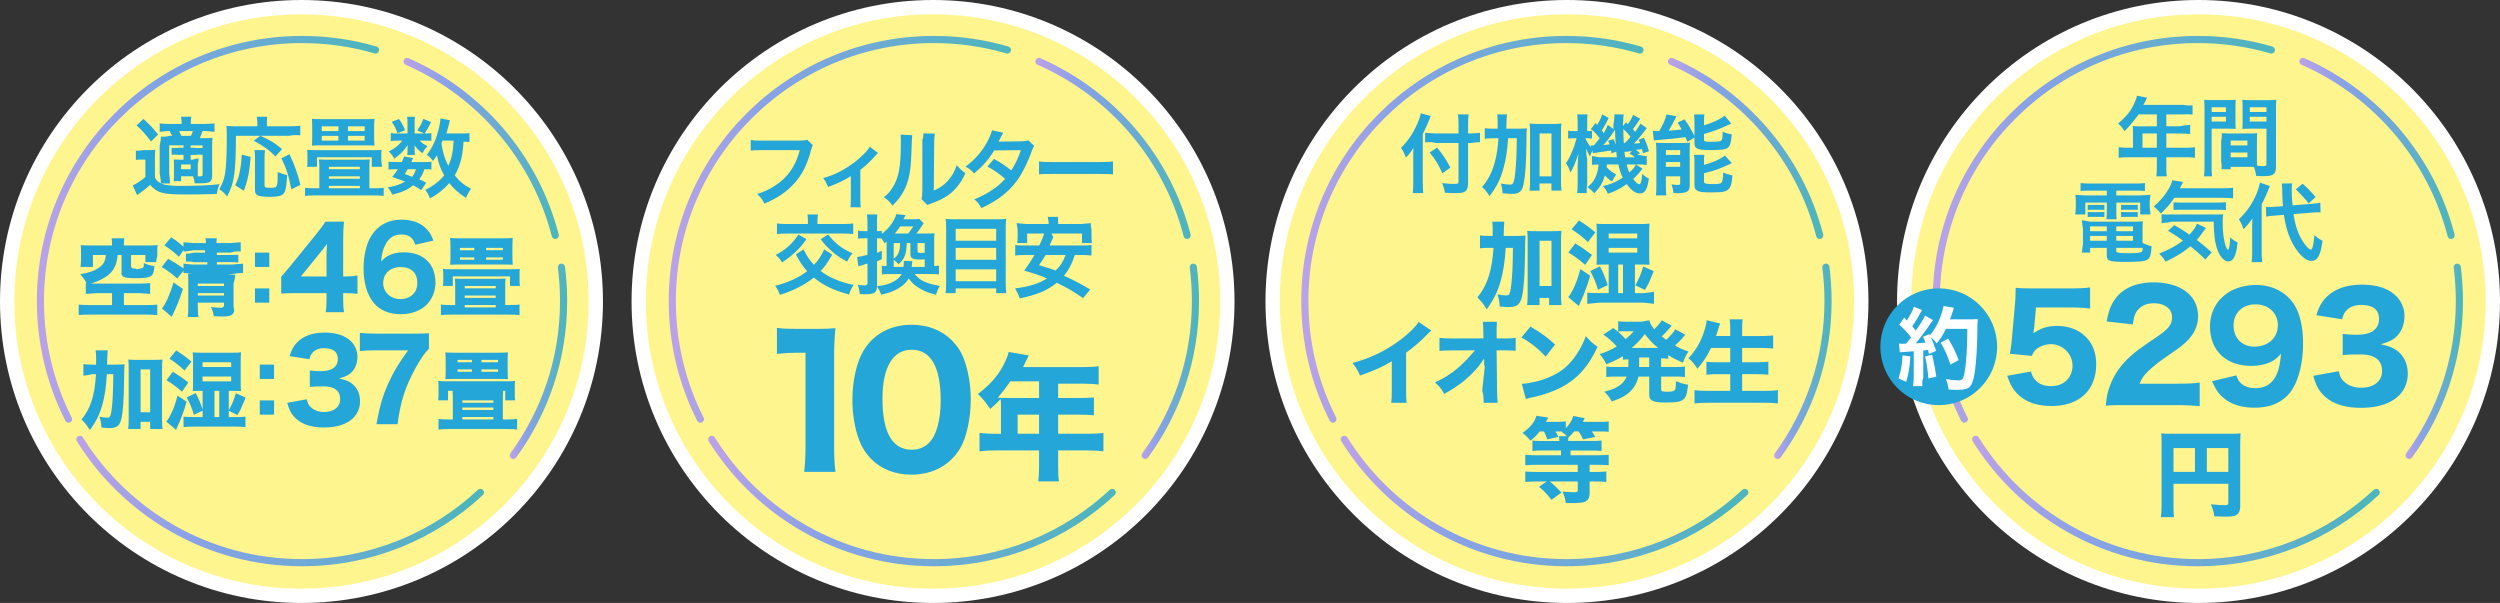 <svg xmlns="http://www.w3.org/2000/svg" xmlns:xlink="http://www.w3.org/1999/xlink" viewBox="0 0 1049 253"><rect x="0" y="0" width="1049" height="253" fill="#333333" stroke="none"/><defs><linearGradient id="a" x1="169.32" x2="234.49" y1="62.28" y2="62.28" gradientUnits="userSpaceOnUse"><stop offset="0" stop-color="#bca2e8"/><stop offset=".28" stop-color="#89a2e8"/><stop offset=".97" stop-color="#4cb5bd"/></linearGradient><linearGradient xlink:href="#a" id="b" x1="213.87" x2="237.98" y1="151.59" y2="151.59"/><linearGradient xlink:href="#a" id="c" x1="32.02" x2="203.06" y1="210.22" y2="210.22"/><linearGradient xlink:href="#a" id="d" x1="15.46" x2="159.07" y1="96.22" y2="96.22"/><linearGradient xlink:href="#a" id="e" x1="434.45" x2="499.62"/><linearGradient xlink:href="#a" id="f" x1="479" x2="503.11" y1="151.59" y2="151.59"/><linearGradient xlink:href="#a" id="g" x1="297.15" x2="468.19" y1="210.22" y2="210.22"/><linearGradient xlink:href="#a" id="h" x1="280.59" x2="424.2" y1="96.22" y2="96.22"/><linearGradient xlink:href="#a" id="i" x1="699.88" x2="765.05"/><linearGradient xlink:href="#a" id="m" x1="744.43" x2="768.54" y1="151.59" y2="151.59"/><linearGradient xlink:href="#a" id="n" x1="562.58" x2="733.61" y1="210.22" y2="210.22"/><linearGradient xlink:href="#a" id="o" x1="546.01" x2="689.63" y1="96.22" y2="96.22"/><linearGradient xlink:href="#a" id="p" x1="964.81" x2="1029.98"/><linearGradient xlink:href="#a" id="q" x1="1009.35" x2="1033.47" y1="151.59" y2="151.59"/><linearGradient xlink:href="#a" id="r" x1="827.51" x2="998.54" y1="210.22" y2="210.22"/><linearGradient xlink:href="#a" id="s" x1="810.94" x2="954.56" y1="96.22" y2="96.22"/></defs><circle cx="126.5" cy="126.5" r="126.5" fill="#fff"/><circle cx="126.5" cy="126.5" r="120.5" fill="#fff58e"/><path fill="none" stroke="url(#a)" stroke-linecap="round" stroke-linejoin="round" stroke-width="3" d="M170.82 25.79c30.47 13.38 53.7 40.21 62.17 72.98"/><path fill="none" stroke="url(#b)" stroke-linecap="round" stroke-linejoin="round" stroke-width="3" d="M235.57 112.11c.6 4.66.91 9.41.91 14.23 0 24.21-7.84 46.59-21.11 64.74"/><path fill="none" stroke="url(#c)" stroke-linecap="round" stroke-linejoin="round" stroke-width="3" d="M201.56 206.63c-19.61 18.28-45.91 29.47-74.84 29.47-39.32 0-73.81-20.68-93.2-51.75"/><path fill="none" stroke="url(#d)" stroke-linecap="round" stroke-linejoin="round" stroke-width="3" d="M28.75 175.88c-7.54-14.88-11.79-31.72-11.79-49.54 0-60.62 49.14-109.76 109.76-109.76 10.71 0 21.06 1.53 30.85 4.39"/><circle cx="391.5" cy="126.5" r="126.5" fill="#fff"/><circle cx="391.5" cy="126.5" r="120.5" fill="#fff58e"/><path fill="none" stroke="url(#e)" stroke-linecap="round" stroke-linejoin="round" stroke-width="3" d="M435.95 25.79c30.47 13.38 53.7 40.21 62.17 72.98"/><path fill="none" stroke="url(#f)" stroke-linecap="round" stroke-linejoin="round" stroke-width="3" d="M500.7 112.11c.6 4.66.91 9.41.91 14.23 0 24.21-7.84 46.59-21.11 64.74"/><path fill="none" stroke="url(#g)" stroke-linecap="round" stroke-linejoin="round" stroke-width="3" d="M466.69 206.63c-19.61 18.28-45.91 29.47-74.84 29.47-39.32 0-73.81-20.68-93.2-51.75"/><path fill="none" stroke="url(#h)" stroke-linecap="round" stroke-linejoin="round" stroke-width="3" d="M293.88 175.88c-7.54-14.88-11.79-31.72-11.79-49.54 0-60.62 49.14-109.76 109.76-109.76 10.71 0 21.06 1.53 30.85 4.39"/><circle cx="657.5" cy="126.5" r="126.5" fill="#fff"/><circle cx="657.5" cy="126.5" r="120.5" fill="#fff58e"/><path fill="none" stroke="url(#i)" stroke-linecap="round" stroke-linejoin="round" stroke-width="3" d="M701.38 25.79c30.47 13.38 53.7 40.21 62.17 72.98"/><path fill="none" stroke="url(#m)" stroke-linecap="round" stroke-linejoin="round" stroke-width="3" d="M766.13 112.11c.6 4.66.91 9.41.91 14.23 0 24.21-7.84 46.59-21.11 64.74"/><path fill="none" stroke="url(#n)" stroke-linecap="round" stroke-linejoin="round" stroke-width="3" d="M732.11 206.63c-19.61 18.28-45.91 29.47-74.84 29.47-39.32 0-73.81-20.68-93.2-51.75"/><path fill="none" stroke="url(#o)" stroke-linecap="round" stroke-linejoin="round" stroke-width="3" d="M559.3 175.88c-7.54-14.88-11.79-31.72-11.79-49.54 0-60.62 49.14-109.76 109.76-109.76 10.71 0 21.06 1.53 30.85 4.39"/><circle cx="922.5" cy="126.5" r="126.5" fill="#fff"/><circle cx="922.5" cy="126.5" r="120.5" fill="#fff58e"/><path fill="none" stroke="url(#p)" stroke-linecap="round" stroke-linejoin="round" stroke-width="3" d="M966.31 25.79c30.47 13.38 53.7 40.21 62.17 72.98"/><path fill="none" stroke="url(#q)" stroke-linecap="round" stroke-linejoin="round" stroke-width="3" d="M1031.05 112.11c.6 4.66.91 9.41.91 14.23 0 24.21-7.84 46.59-21.11 64.74"/><path fill="none" stroke="url(#r)" stroke-linecap="round" stroke-linejoin="round" stroke-width="3" d="M997.04 206.63c-19.61 18.28-45.91 29.47-74.84 29.47-39.32 0-73.81-20.68-93.2-51.75"/><path fill="none" stroke="url(#s)" stroke-linecap="round" stroke-linejoin="round" stroke-width="3" d="M824.23 175.88c-7.54-14.88-11.79-31.72-11.79-49.54 0-60.62 49.14-109.76 109.76-109.76 10.71 0 21.06 1.53 30.85 4.39"/><path fill="#24a6d9" d="M40.45 123c-1.98.11-4.45.32-4.45.32v-4.54c1.18.14 2.15.22 3.91.22h18.6c1.76 0 3.37-.07 4.49-.25v4.58s-2.39-.22-4.33-.32H52v5h9.28c2.14 0 3.71-.07 4.72-.2v4.4c-1.16-.13-2.73-.2-4.72-.2H37.77c-2.04 0-3.6.07-4.76.2v-4.4c.91.1 2.98.2 4.76.2h9.24v-5h-6.55ZM47 102.09c0-.88-.04-1.42-.18-2.09h5.36c-.11.61-.18 1.21-.18 2.06v.94h9.9c1.85 0 2.99-.03 4.25-.14-.11.74-.15 1.42-.15 2.56v2.02s-.56 1.87-.42 2.55H61v-3h-6v4.81c.14.65.36.83 1.29.86.4 0 .76 0 1.12.33h.11c.83-.29 2.05-.4 2.3-.51.43-.18.54-.54.54-2.12 1.37.68 2.48 1.01 4.43 1.26-.29 4.61-1.12 5.11-8.1 5.11-5.08 0-6.01-.5-5.69-3.17v-6.57h-1.65c-.2 3.19-1.18 5.65-2.95 7.54-1.22 1.27-3.07 2.42-5.32 3.39-1.18.5-2.21.85-4.45 1.46-.79-1.58-1.69-2.92-2.95-4.31 3.82-.69 5.79-1.35 7.68-2.65 2.05-1.38 2.76-2.65 3.07-5.42H39v5h-5.2c.12-1.04.2-1.96.2-3.12v-3.46c0-1.15-.04-1.75-.14-2.56 1.24.1 2.27.14 4.08.14H47zm28.09 5.68c-1.91-1.84-3.64-3.2-6.12-4.82l2.88-3.38c2.27 1.4 5.15 3.92 5.15 3.92v-1.84s2.74.22 4.28.34h5.11c0-1.14-.04-1.68-.18-2H91c-.14.36-.18 2-.18 2h5.83s2.88-.2 4.35-.34v3.89c-1.39-.11-2.4-.14-4.24.46H91v1h5.65c1.45 0 2.49-.04 3.35-.14v3.28c-1-.11-1.97-.14-3.31-.14H91v1h6.37c2.02-.2 3.02-.24 4.63-.38v3.92c-1.67-.14-4.55.46-4.55.46h-16.7s-3.02-.57-3.74-.46v-.97l-2.63 3.28c-2.66-2.3-3.89-3.2-6.52-4.82l2.7-3.46c2.45 1.4 3.82 2.3 6.44 4.07v-2.05c.61.14 1.69.22 3.78.42H87v-1h-5.64c-1.4-.35-2.48-.32-3.36-.21v-3.35c.98.11 3.32-.44 3.32-.44H86v-1h-4.82c-2.09.4-2.81.43-4.18.54v-.65l-1.91 2.88Zm1.66 13.47c-1.37 4.39-2.74 7.78-4.72 11.7l-4.1-3.53c1.51-1.66 3.38-5.83 4.9-10.91zm6.25 7.03c0 2.12.07 3.46.22 4.73h-4.44c.15-1.18.22-2.43.22-4.54v-10.03c0-1.99 0-2.32-.11-3.54 1.36.11 1.84.11 3.58.11h13.04s2.45.37 3.2.26c-.11 1.01-.14 2.02-.71 3.67v10.01c.56 1.51.13 2.59-.77 3.2-.68.47-1.73.65-3.82.65-.94 0-1.44 0-3.71-.11-.22-1.55-.5-2.52-1.19-3.85 1.4.18 3.1.29 4.14.29 1.22 0 1.34-.79 1.34-.79V127h-11v1.27ZM94 120v-1H83v1zm0 4v-1H83v1zm19-12h-6v-6h6zm-6 15v-6h6v6zm11-10.87c1.84-2.13 3.18-3.74 4.06-4.79l10.46-12.89c2.12-2.65 2.9-3.65 4.01-5.45h7.79c-.23 2.75-.32 4.5-.32 7.96V116h1.27c1.64 0 3.05-.1 4.73-.4v7.7c-1.5-.2-3-.3-4.73-.3H144v2.76c0 2.36.09 3.6.35 5.24h-7.71c.27-1.6.35-3.02.35-5.33V123h-13.15c-2.77 0-4.33.05-5.85.19v-7.06Zm19-8.74c0-1.4.05-2.53.23-5.1-.7 1.03-1.64 2.2-2.85 3.7L126.24 116H137zm37.26-4.69c-.98-3.04-2.71-4.31-5.9-4.31s-5.38 1.59-6.83 4.63c-.94 1.92-1.4 3.88-1.59 6.74 1.17-1.31 1.83-1.87 3.14-2.53 1.83-.94 3.84-1.36 6.36-1.36 8.24 0 13.29 4.87 13.29 12.82 0 3.37-1.4 6.83-3.65 9.13-2.57 2.57-6.5 4.02-10.95 4.02-4.82 0-8.7-1.64-11.28-4.73-2.81-3.37-4.31-8.42-4.31-14.55 0-5.1 1.22-10.3 3.14-13.43 2.76-4.54 7.21-6.97 12.68-6.97 3.7 0 6.83.89 9.08 2.57 2.06 1.54 3.32 3.23 4.45 6.22l-7.63 1.73Zm-6.18 9.36c-4.31 0-7.3 2.76-7.3 6.65s3.09 6.79 7.25 6.79c2.62 0 4.91-1.17 6.13-3.09.61-.94.94-2.25.94-3.74 0-4.21-2.53-6.6-7.02-6.6ZM213.93 128c1.78 0 2.82-.04 4.07-.23v4.47c-1.11-.15-2.57-.23-4.67-.23h-23.76c-2.03 0-3.42.08-4.57.23v-4.47c1.28.19 2.32.23 4.07.23H191v-7.91c0-1.41 0-1.72-.14-3.2.92.07 1.7.1 3.51.1h14.26c1.81 0 2.48-.03 3.51-.14-.14 1.34-.14 1.75-.14 3.23v7.91h1.93Zm-28.09-8c.13-.76.16-1.36.16-2.48v-2.33c0-.97-.04-1.4-.14-2.34 1.22.11 2.01.14 4.1.14h24.02c2.48 0 3.16-.04 4.13-.14-.11.83-.11 1.08-.11 2.41v2.36c0 1.07.03 1.72.16 2.37H214v-4h-24v4h-4.16Zm3.16-16.53c0-1.56-.04-2.51-.14-3.61 1.07.11 2.43.14 4.08.14h18.13c1.65 0 3-.04 4.08-.14-.11.99-.14 1.95-.14 3.61v4.1c0 1.56.04 2.37.14 3.54-.89-.07-1.82-.11-3.43-.11H192.3c-1.61 0-2.54.04-3.43.11.11-1.31.14-2.09.14-3.54v-4.1Zm4 1.53h6v-1h-6zm0 4h6v-1h-6zm15 11h-13v1h13zm-13 5h13v-1h-13zm0 4h13v-1h-13zm9-25v1h7v-1zm0 4v1h7v-1zM48.12 153c1.87-.01 2.99-.05 4.14-.16q-.14 1.3-.18 6.44c-.11 8.17-.43 13.25-1.12 16.31-.68 3.02-1.91 4.03-4.9 4.03-.86 0-2.05-.07-3.49-.22-.11-1.94-.25-2.7-.83-4.54 1.37.25 2.48.4 3.28.4.86 0 1.15-.25 1.44-1.3.36-1.26.68-4.25.86-7.92.14-3.17.14-3.31.22-9.05h-2.7c-.36 5.78-.9 9.38-1.98 13.12-1.08 3.82-2.56 6.8-5.15 10.37-1.15-1.91-2.09-3.13-3.49-4.46 2.05-2.56 3.35-4.97 4.32-8.13.94-3.1 1.44-6.19 1.73-10.89h-1.55c-1.55.45-3.73.63-3.73.63v-4.85c.98.15 2.11.22 4 .22h1.31q.04-.98.04-2.69c0-1.45-.07-2.36-.22-3.31h5.09q-.15.87-.29 6zM59 180h-5.21c.14-1.07.21-2.47.21-4.15v-21.24c0-1.64-.04-2.61-.18-3.75 1.07.11 1.86.14 3.29.14h7.45c1.68 0 2.58-.04 3.63-.14-.16 1.19-.2 2.12-.2 3.77v21.17c0 1.9.04 3.02.23 4.2h-5.23v-3h-4v3Zm0-7h4v-18h-4zm19.3-4.43c-.86 3.02-1.04 3.6-2.66 7.78-.43 1.01-1.01 2.34-1.76 4.03l-4.1-3.49c.5-.5 1.04-1.33 1.73-2.7 1.22-2.41 2.02-4.54 2.99-8.21l3.82 2.59Zm-5.8-12.56c2.52 1.48 4.28 2.74 6.52 4.46l-2.63 3.89c-2.59-2.23-3.89-3.2-6.55-4.82zm1.44-8.96c2.2 1.33 4.18 2.81 6.41 4.68l-2.92 3.74c-2.23-2.12-3.89-3.38-6.34-4.97l2.84-3.46ZM85 164h-.98c-1.19 0-1.9.04-3.13.07.11-1.44.11-1.89.11-3v-10.26c0-1.07-.03-1.74-.14-2.96.98.11 1.76.15 3.34.15h13.6c1.44 0 2.32-.04 3.34-.18-.11 1.15-.14 1.89-.14 3.11v10.25c0 1.26.03 1.99.14 2.9-1.08-.04-1.91-.07-3.02-.07H96v11h2.67c2.29 0 3.37-.03 4.33-.2v4.4c-1.22-.13-2.47-.2-4.33-.2H81.41c-1.97 0-3.29.07-4.4.2v-4.38c1.16.1 2.51.17 4.47.17h3.53v-11Zm-2.88.94c1.33 2.48 1.91 3.92 3.02 7.31l-3.78 1.8c-.9-2.99-1.69-4.9-3.02-7.27zM85 154h12v-2H85zm0 6h12v-2H85zm7 15v-11h-2v11zm3.9-2.68c1.51-2.66 2.27-4.5 3.06-7.34l4.1 1.84c-.29.72-.54 1.3-.68 1.66-1.22 3.02-1.44 3.49-2.74 5.65l-3.74-1.8ZM115 159h-6v-6h6zm-6 15v-6h6v6zm19.74-6.47c.37 1.73.75 2.48 1.73 3.37 1.36 1.31 3.28 1.97 5.52 1.97 4.12 0 6.74-2.11 6.74-5.43 0-3.51-2.39-5.33-7.07-5.33-2.34 0-3.93.05-5.66.23v-6.88c1.4.19 3 .28 4.45.28 2.29 0 4.07-.38 5.15-1.08 1.4-.89 2.15-2.25 2.15-4.02 0-3.04-1.97-4.54-5.85-4.54-2.15 0-3.88.75-4.91 2.06-.56.7-.8 1.26-1.17 2.57l-8.33-1.31c.94-2.85 1.68-4.26 3.28-5.85 2.67-2.67 6.5-4.02 11.51-4.02s8.66 1.31 11.09 3.74c1.64 1.64 2.62 3.98 2.62 6.37s-.7 4.54-2.06 6.08c-1.26 1.5-2.48 2.15-5.66 3.09 3.23.61 5.01 1.5 6.6 3.23 1.5 1.73 2.2 3.74 2.2 6.46 0 2.57-1.08 5.15-2.85 6.88-2.67 2.62-6.88 3.98-12.31 3.98-5.71 0-10.02-1.59-12.68-4.73-1.31-1.54-1.92-2.9-2.71-5.62l8.24-1.5ZM180 146.31c-2 2.06-3.34 4.02-5.57 7.99-4.36 7.85-6.4 14.21-7.61 23.7h-8.86c1.39-7.89 2.74-12.3 5.29-17.82 2.13-4.55 4.04-7.7 7.98-13.18h-13.74c-2.97 0-4.59.09-6.5.32v-7.65c2.18.23 3.94.33 6.91.33h15.22c3.85 0 5.15-.05 6.87-.19v6.5ZM212.93 176c1.78 0 2.82-.04 4.07-.23v4.47c-1.11-.15-2.57-.23-4.67-.23h-23.76c-2.03 0-3.42.08-4.57.23v-4.47c1.28.19 2.32.23 4.07.23H190v-8.63c0-1.54 0-1.88-.14-3.49.92.08 1.7.11 3.51.11h14.26c1.81 0 2.48-.04 3.51-.15-.14 1.46-.14 1.91-.14 3.53V176zm-29.09-8c.13-.76.16-1.36.16-2.48v-3.33c0-.97-.04-1.4-.14-2.34 1.22.11 2.01.14 4.1.14h24.02c2.48 0 3.16-.04 4.13-.14-.11.83-.11 1.08-.11 2.41v3.36c0 1.07.03 1.72.16 2.37H212v-4h-24v4h-4.16Zm3.16-16.53c0-1.56-.04-2.51-.14-3.61 1.07.11 2.43.14 4.08.14h18.13c1.65 0 3-.04 4.08-.14-.11.99-.14 1.95-.14 3.61v4.1c0 1.56.04 2.37.14 3.54-.89-.07-1.82-.11-3.43-.11H190.3c-1.61 0-2.54.04-3.43.11.11-1.31.14-2.09.14-3.54v-4.1Zm5 .53h6v-1h-6zm0 4h6v-1h-6zm15 12h-13v1h13zm-13 4h13v-1h-13zm0 4h13v-1h-13zm8-25v1h7v-1zm0 4v1h7v-1zM57 63.23c1.06.14 3.04-.23 3.04-.23h2.22c1.14 0 1.98-.04 2.9-.18-.11 1.12-.15 2.02-.15 3.92v7.77c.57.97.99 1.44 1.64 1.91.8.54 1.64.9 2.48 1.08 1.71.32 3.7.5 6.17.5 7.66 0 12.61-.22 16.84-.72-.72 1.73-.84 2.12-1.14 4.1-3.77.14-7.96.22-12.15.22-6.44 0-8.95-.18-11.01-.76-1.9-.54-3.39-1.51-4.84-3.28-1.56 1.44-3.16 2.7-5.45 4.32l-1.87-4.1c1.41-.54 3.35-1.84 5.33-3.53v-7.27h-1.43c-.97-.06-1.55-.03-2.57.12v-3.89Zm3.18-13.32c2.66 2.41 4 3.78 6.16 6.55l-2.99 2.92c-2.16-2.95-3.71-4.68-6.05-6.77zM76 74v2h-3.1c.07-.76.1-1.37.1-2.38v-4.36c0-1.12-.03-1.58-.1-2.38.59.07 1.14.11 2.41.11H77v-2h-2.06c-1.19-.19-2.94-.04-2.94-.04v-2.92s1.72.14 2.94-.04H77v-1h-6v11.7c.23 1.66.27 3.38.38 4.3h-3.89c.07-1.21-.49-4.3-.49-4.3V61.06s.6-2.59.53-3.74c1.04.07 1.91.11 3.74-.33h1.01c-.36-.43-.65-1.08-1.04-2h-1.08c-1.91.17-3.15.31-3.15.31v-3.53s1.53.22 3.23.22h5.98c-.04-1.26-.07-1.73-.22-3h4.25c-.14 1.27-.18 1.7-.22 3h6.16c1.69 0 3.83-.22 3.83-.22v3.56s-2.1-.18-3.61-.35h-1.44c-.36 1.03-1.08 3-1.08 3h1.65c1.67 0 2.56-.04 3.63-.14-.11 1.05-.15 1.89-.15 3.74v11.98c0 1.89-.48 2.69-1.78 3.07-.67.21-2.07.31-4.19.31-.22 0-.7 0-1.37-.04-.19-1.36-.3-1.71-.67-2.93h-5Zm4.02-17c.25-.14.54-.86.9-2h-5.76q.43 1.03.97 2zM76 71h4v-2h-4zm7 1.01V74h.73c1.07 0 1.27-.11 1.27-.75V61h-5v1h1.49c1.22.18 2.09.15 3.51.04v2.92c-1.53-.11-2.28-.14-3.51.04H80v2h.95c1.08-.42 1.73-.46 2.41-.53-.07.68-.11 1.4-.36 2.41zM99 57c-.04 15.26-.68 19.83-3.71 25.45-1.15-1.44-1.87-2.12-3.24-3.1 1.33-2.34 1.87-3.78 2.34-6.26.5-2.7.76-7.96.76-15.23 0-2.59-.04-3.82-.14-5.04 1.19.14 3.74.17 3.74.17H108v-1.58c-.08-.79-.11-1.37-.26-2.42h4.36c-.14.95-.1 2.46-.1 2.46v1.54h9.24c1.98 0 3.2-.07 4.76-.21v4c-1.77-.14-2.89-.18-4.72.21h-11.91c4.82 2.3 5.54 2.77 9 5.58l-2.77 3.06c-2.7-2.7-4.75-4.18-9.14-6.59l2.77-2.05H99.01Zm-.29 20.73c1.12-2.45 1.48-3.53 1.94-5.9.43-2.23.61-3.74.79-6.95l3.74.97c-.58 6.66-1.12 9.39-2.84 14.22l-3.64-2.34ZM111.19 63c-.11.83-.19 1.87-.19 3.38v11.3c0 .97.3 1.12 2.54 1.12 2.95 0 2.99-.14 2.99-6.62 1.5.65 2.69 1.04 3.96 1.26-.3 4.93-.64 6.73-1.46 7.74s-2.36 1.4-5.53 1.4c-5.2 0-6.51-.54-6.51-2.7V66.35c0-1.62-.04-2.48-.22-3.35h4.41Zm11.02 16.43c-1.01-5.54-1.91-8.42-4.14-13.03l3.42-1.69c2.38 5.26 3.35 7.99 4.57 12.89l-3.85 1.84Zm34.82-.43c1.7 0 2.71-.03 3.97-.21v3.41c-1.12-.14-2.42-.21-4.44-.21h-24.19c-1.95 0-3.32.07-4.37.21v-3.41c1.19.14 2.31.21 3.97.21H134v-8.9c0-1.33 0-1.44-.15-3.21.88.07 1.65.11 3.52.11h14.26c1.76 0 2.38-.04 3.52-.11-.11 1.4-.15 1.8-.15 3.21V79zm-28.18-9c.12-.75.15-1.3.15-2.24v-2.6c0-.94-.04-1.48-.11-2.3 1.1.11 1.88.14 3.9.14h23.35c2.44 0 3.01 0 3.97-.11-.11.72-.11 1.01-.11 2.3v2.35s.19 1.8.33 2.45H156v-4h-23v4h-4.15ZM131 53.42c0-1.44-.04-2.52-.11-3.56.99.11 2.27.14 3.91.14h18.39c1.65 0 2.89-.04 3.95-.14-.11 1.04-.15 1.94-.15 3.56v4.17c0 1.47.04 2.34.15 3.52-.95-.07-1.9-.11-3.47-.11h-19.38c-1.57 0-2.49.04-3.4.11.07-1.37.11-2.16.11-3.52zm4 1.58h7v-2h-7zm0 4h7v-2h-7zm16 11h-13v1h13zm-13 5h13v-1h-13zm0 4h13v-1h-13zm8-26v2h7v-2zm0 4v2h7v-2zm32.59-1c1.13 0 1.96-.04 2.41-.11v3.22c-.56-.07-1.24-.11-2.4-.11h-2.51c.67.8 1.46 1.35 3.29 2.33-1.01 1.05-1.16 1.27-2.17 2.98-1.87-1.53-2.4-2.07-3.33-3.45.07.76.11 1.2.11 1.49v1.31c0 .47.04.91.15 1.35h-3.25c.07-.4.1-.8.1-1.2v-1.38c0-.33.03-.91.1-1.56-1.87 2.65-2.98 3.78-5.65 5.71-.76-1.35-1.14-1.85-2.25-3.02 2.77-1.49 4.4-2.8 5.54-4.55h-1.87c-1.25 0-2.11.04-2.88.18v-3.37c.79.15 1.59.19 2.9.19h4.1v-4.44c0-1.17-.03-1.81-.17-2.56h3.32c-.11.72-.15 1.35-.15 2.48v4.52h4.59Zm-1.88 23.77c-1.35-.96-1.85-1.25-3.38-2.01-2.29 1.88-4.44 2.84-8.69 3.92-.55-1.15-1.09-2.04-1.89-3.03 3.27-.63 5.2-1.29 7.2-2.44-1.82-.73-2.8-1.09-5.38-1.95 1.16-1.45 1.49-1.88 2.36-3.26h-1.05c-1.31 0-2.04.03-2.87.16v-3.33c.8.13 1.53.17 2.87.17h2.73c.36-.76.51-1.15.95-2.34l3.78.66c-.33.82-.47 1.05-.76 1.68h5.75c1.27 0 2-.03 2.69-.17v3.33c-.76-.13-1.38-.16-2.95-.16-.73 2.08-1.05 2.77-2.18 4.22 1.45.63 1.71.76 2.95 1.48l-2.11 3.07Zm-9.27-29.82c1.37 1.98 1.8 2.84 2.52 4.75l-3.17 1.19c-.72-2.02-1.3-3.13-2.41-4.79zM171.11 71c-.5.86-.61 1.04-1.26 2.02 1.51.54 1.98.72 3.06 1.19.76-1.01 1.26-1.94 1.62-3.2h-3.42Zm9.76-19.79c-1.37 2.77-1.62 3.2-2.74 4.86l-3.06-1.37c1.15-1.58 1.94-3.06 2.56-4.82zM197 59.6c-.72-.11-1.12-.11-2.52-.14-.29 5.97-1.4 10.19-3.67 14.11 1.94 2.48 4.03 4.21 6.84 5.62-.83 1.12-1.44 2.23-2.09 3.82-2.7-1.58-5.15-3.74-7.02-6.19-2.3 2.63-5.04 4.82-8.17 6.44-.72-1.87-1.04-2.45-1.94-3.6 1.55-.76 2.02-1.01 2.84-1.55 2.09-1.37 3.71-2.81 5.11-4.5-1.69-3.06-2.38-5.04-3.02-8.46-.65 1.01-.9 1.37-1.66 2.38-.79-1.04-1.58-1.84-2.59-2.59 2.23-2.81 3.74-6.01 4.86-10.37.47-1.69.83-3.85.86-4.9l3.96.79c-.14.43-.22.76-.5 1.98-.22.94-.54 2.16-.94 3.56h6.26c1.73 0 2.52-.04 3.38-.18v3.78Zm-11.31-.6q-.29.65-.47 1.12c.58 3.85 1.33 6.41 2.88 9.47 1.4-3.02 2.05-6.08 2.23-10.58h-4.64ZM912 212.46c0 2.35.04 3.63.2 4.54h-5.48c.2-1.47.28-2.82.28-4.97v-26.21c0-1.75-.04-2.82-.16-3.98 1.39.12 2.51.16 4.77.16h24.11c2.31 0 3.41-.04 4.43-.16-.11 1.2-.15 2.28-.15 4.68v25.75c0 2.04-.61 3.32-1.78 3.92-.8.44-2.12.6-4.39.6-1.25 0-2.99-.04-4.7-.12-.27-1.88-.64-3.16-1.44-5.08 2.24.24 4.43.4 5.42.4 1.59 0 1.89-.16 1.89-.96v-8.04h-23v9.46Zm9-24.46h-9v10h9zm14 10v-10h-9v10zm-609-60.43c2.54.36 4.46.43 8.38.43h8.07c4.31 0 5.32-.07 8.12-.3-.43 4.13-.57 7.31-.57 11.96v38.01c0 4.13.14 6.94.57 10.33h-13.15c.36-2.95.57-6.27.57-10.33V148h-3.39c-3 0-5.38.14-8.61.5v-10.92Zm39.68 55.14c-2.3-2.3-4.01-4.98-5.12-7.87-1.93-5.2-2.9-10.99-2.9-17.01 0-7.87 1.78-15.97 4.6-20.57 4.23-7.13 11.44-10.99 20.27-10.99 6.68 0 12.55 2.23 16.78 6.46 2.3 2.3 4.08 4.98 5.12 7.87 1.93 5.2 2.9 10.99 2.9 17.08 0 7.8-1.78 16.04-4.53 20.57-4.23 6.98-11.51 10.92-20.35 10.92-6.76 0-12.55-2.23-16.78-6.46Zm4.6-25.39c0 14.11 4.16 21.39 12.25 21.39 2.97 0 5.5-1.04 7.35-2.97 3.12-3.19 4.83-9.58 4.83-17.75 0-14.04-4.16-21.24-12.18-21.24s-12.25 7.58-12.25 20.57M420 170.2c0-1.07-.06-1.92-.12-2.77-1.6 1.69-2.43 2.48-4.38 4.18-2.01-2.94-3.02-4.23-5.15-6.27 5.8-4.52 8.94-8.3 11.43-13.6.77-1.69 1.24-2.99 1.48-4.06l8.41 1.47c-.41.79-.47.9-1.3 2.6-.41.9-.65 1.35-1.07 2.26h25.6c2.8 0 4.28-.06 6.1-.36v7.71c-1.77-.24-3.48-.36-6.1-.36H444v6h8.66c2.91 0 4.53-.06 6.34-.24v7.48c-1.92-.18-3.43-.24-6.05-.24H444v8h12.55c2.74 0 4.62-.11 6.45-.32v7.68c-1.88-.24-3.88-.36-6.45-.36H444v6.23c0 3.26.06 4.87.34 6.77h-8.68c.23-1.84.34-3.56.34-6.89V189h-18.51c-2.62 0-4.56.12-6.49.36v-7.69c2.01.23 3.97.34 6.75.34H420v-11.8Zm3.9-10.2c-1.66 2.52-2.95 4.18-5.22 6.88 1.23.06 2.27.12 3.81.12H436v-7zm12.1 22v-8h-9v8zM341.05 60.88c-.31.58-.41.82-.58 1.54-1.71 6.53-3.73 10.63-7.01 14.32-3.35 3.76-7.01 6.26-12.72 8.72-.96-1.85-1.4-2.49-3.01-4.07 3.01-.96 4.96-1.85 7.49-3.49 5.33-3.45 8.68-8.27 10.36-14.9h-16.27c-2.29 0-3.08.03-4.31.2v-4.44c1.33.2 2.05.24 4.38.24h15.69c1.91 0 2.6-.07 3.66-.34zm27.34 3.33q-.47.4-1.14 1.19c-1.68 1.94-4.13 4.28-6.25 5.9v12.24c0 1.66.03 2.56.17 3.46l-4.34-.04c.13-1.04.17-1.73.17-3.42v-9.65c-3.02 1.91-5.44 3.06-9.51 4.57-.71-1.66-1.01-2.27-2.08-3.74 3.16-.9 5.21-1.73 7.97-3.24 3.76-2.09 6.72-4.36 9.55-7.31 1.11-1.19 1.51-1.69 2.05-2.59l3.43 2.63Zm14.37-7.46q-.14 1.01-.36 8.06c-.25 7.02-1.04 11.09-2.92 14.79-1.22 2.48-2.59 4.32-4.97 6.66-1.4-1.8-1.94-2.34-3.64-3.49 1.76-1.44 2.63-2.41 3.71-4.14 2.59-4.14 3.42-8.78 3.42-18.86 0-1.98 0-2.3-.14-3.28l4.9.25Zm9.51-.68c-.19 1.04-.23 1.66-.27 3.42l-.19 20.48c2.69-1.19 4.23-2.27 5.88-4.1 1.77-1.94 2.88-3.92 3.77-6.59 1.35 1.62 1.85 2.09 3.62 3.38-1.58 3.56-3.58 6.26-6.11 8.39-2.19 1.76-4.19 2.84-8.19 4.32-.85.29-1.15.43-1.65.65l-2.46-2.45c.27-1.04.31-1.84.35-3.82V58.62c.54-.9.4-2.63.4-2.63l4.87.07Zm41.67 5.2c-.47.61-.54.76-1.12 2.41-1.15 3.28-3.13 7.49-4.61 9.9-3.67 5.98-8.75 10.22-16.41 13.75-1.15-1.94-1.62-2.56-2.99-3.71 3.06-1.26 4.86-2.16 7.02-3.6 2.56-1.66 4.07-2.95 5.9-5-2.52-2.16-4.68-3.67-7.38-5.15l2.74-3.2c3.02 1.69 4.54 2.7 7.23 4.82 1.69-2.59 2.92-5.11 4.03-8.49l-11.19.11c-2.23 3.71-4.79 6.62-8.42 9.68-1.19-1.33-1.73-1.8-3.6-2.88 3.96-2.95 6.84-6.23 9.03-10.26 1.04-1.91 1.76-3.67 2.09-5l4.68 1.04q-.4.65-1.08 2.02c-.43.97-.68 1.4-.86 1.73q.58-.07 9.36-.14c1.48-.04 2.23-.11 3.17-.43l2.41 2.41Zm2.06 6.45c1.59.24 2.28.28 5.86.28h19.28c3.58 0 4.27-.04 5.86-.28v5.47c-1.45-.2-1.84-.2-5.9-.2h-19.21c-4.05 0-4.45 0-5.9.2v-5.47Zm-86.81 39.15c-2.12 3.63-2.99 4.82-4.82 6.84 3.64 2.77 7.56 4.46 13.82 5.87-1.01 1.48-1.33 2.16-1.94 4-6.73-1.87-10.76-3.82-14.76-7.13-3.82 3.1-8.6 5.54-14.25 7.27-.54-1.55-.97-2.41-1.98-3.78 5.47-1.4 10.26-3.6 13.43-6.16-1.94-2.16-3.2-4.03-4.75-7.06l3.24-2.09c.18.32.29.61.36.76 1.12 2.23 2.3 3.92 4 5.76 1.04-1.08 1.69-1.87 2.59-3.31.76-1.15.97-1.58 1.66-3.24l3.42 2.27Zm-10.79-6.56c-1.8 2.59-2.95 3.89-4.93 5.69-1.73 1.58-3.1 2.66-5.29 4.1-.76-1.22-1.44-2.02-2.7-3.13 4.25-2.2 6.91-4.61 9.5-8.53zm.6-7.62c0-.97-.07-1.87-.21-2.69h4.43c-.14.67-.21 1.57-.21 2.69V94h10.53c2.02 0 3.43-.08 4.47-.24v4.47c-.83-.16-2.63-.24-4.55-.24h-22.94c-2.2 0-3.39.08-4.51.24v-4.47c1.05.16 2.45.24 4.51.24h8.49v-1.31Zm8.5 5.68c1.69 2.16 2.56 3.06 4.25 4.43 1.91 1.48 3.17 2.23 5.98 3.49-1.01 1.15-1.62 2.05-2.3 3.49-3.1-1.73-4.5-2.66-6.48-4.43-1.8-1.55-2.77-2.59-4.61-5l3.17-1.98ZM383.82 115c2.33 2.81 4.67 3.91 10.52 4.97-.81 1.39-1.15 2.23-1.59 3.69-3.04-.73-5.04-1.5-7.19-2.85-1.96-1.21-3.04-2.23-4.22-3.95-1.15 1.75-2.33 2.92-4.26 4.09-2.22 1.32-4.22 2.05-7.33 2.71-.48-1.35-.89-2.23-1.74-3.58 3.26-.36 5.19-.91 7.15-2.05 1.44-.84 2.44-1.79 3.19-3.03h-5.12c-1.43 0-2.11.04-3.21.15v-3.67c.64.11.93.11 2 .15v-10.2l-.86.66c-.43-.88-.64-1.17-1.25-2.02-.43-.04-.93-.07-1.36-.07h-.54v6.11c.68-.29 1.11-.47 2-.94v3.56c-.96.5-2 .97-2 .97v10.08c0 3.01-.95 3.69-5.1 3.69-.61 0-1.07-.04-2.17-.11-.11-1.56-.3-2.4-.84-3.85 1.33.16 2.17.23 3.15.23.53 0 .96-.44.96-.98v-8.19q-3.08.9-3.81 1.19l-.58-3.92c1.15-.11 2.08-.32 4.38-.94v-6.91h-1.42c-.81 0-1.58.04-2.58.14V96.8c.96.15 1.65.19 2.62.19H364v-3.08c0-1.87-.08-2.85-.23-3.92h4.33s-.18 2.29-.1 4.05v2.95h.28c.72 0 1.72-.11 1.72-.11v1.28c1.84-1.46 3.26-2.95 4.34-4.61.9-1.39 1.49-2.6 1.73-3.71l3.85.42q-.17.35-.52 1.14c-.07.14-.17.31-.31.59h4.09c1.21 0 1.84-.03 2.53-.14l1.84 1.87c-.28.35-.45.62-.87 1.28-.62.97-1.39 2.05-2.15 2.98h4.39c1.56 0 2.3-.04 3.18-.11-.07.95-.11 1.86-.11 3.55v10.2c.96-.04 1.41-.07 2-.15v3.69c-1-.15-1.96-.18-3.59-.18h-6.59Zm-4.75-3c.17-1.1.17-1.17.17-2.51l3.55.11q-.14 1.34-.24 2.4H388v-3.17c-1.19.04-1.83.07-1.98.07-3.13 0-4.02-.54-4.02-2.3V102h-1.52c-.17 4.73-.93 6.61-3.45 8.87-.76-.81-1.24-1.27-2.03-1.87v3zM375 102v6.62c1.3-1.12 1.73-1.66 2.12-2.84.4-1.04.5-1.87.58-3.78zm6.03-4c.61-.69 1.48-1.88 2.17-3h-5.46c-.76 1.12-1.34 1.88-2.28 3zm6.97 4h-3v3.24c0 .79.16.86 1.64.86.31 0 .62 0 1.36-.04v-4.07Zm30.34-10c1.69 0 2.77-.04 3.84-.18-.14 1.42-.18 2.41-.18 3.65v23.24c0 1.81.07 3.05.22 4.29H418v-2h-17v2h-4.22c.14-1.2.22-2.44.22-4V95.62c0-1.38-.07-2.62-.18-3.79 1.18.14 2.33.18 4.02.18h17.49Zm-.34 9v-5h-17v5zm-17 8h17v-5h-17zm0 9h17v-5h-17zm50-11c-1.33 3.96-2.48 6.16-4.56 8.71 4.2 1.88 6.39 3.02 11.01 5.77l-2.98 3.61c-4.05-2.82-6.71-4.35-11.05-6.43-3.84 3.18-8.11 4.98-15.53 6.55-.54-1.57-1.08-2.71-1.97-4.2 6.1-.78 9.9-1.96 13.42-4.2-3.34-1.37-3.98-1.61-9.61-3.26 2.12-2.86 2.94-4.16 4.3-6.55h-4.13c-1.76 0-2.87.08-3.91.24v-4.43c1.04.16 1.87.2 3.91.2h6.17c1.22-2.51 1.79-4.04 2.15-5.53l2.94.48.81 1.52c-.63 1.39-.53 1.15-1.56 3.52h13.63c2.08 0 2.94-.04 3.95-.2v4.43c-1.11-.16-2.19-.24-3.95-.24h-3.05Zm-11-13.81c-.19-1.08-.37-2.19-.37-2.19h4.39s-.18 1.07-.02 2.15V94h9.56c1.76-.2 2.92-.24 4.14-.38-.11.94.3 2.77.3 2.77v3.14c0 .97.04 1.7.19 2.47H454v-4h-23v4h-4.19c.11-.77.19-1.47.19-2.47v-3.14s-.33-1.84-.44-2.77c1.22.14 2.34.18 4.14.38h9.3zM438.73 107c-1.04 1.76-1.44 2.41-2.77 4.28 3.56 1.04 4.43 1.3 6.98 2.23 2.05-1.94 3.13-3.67 4.18-6.52h-8.39ZM597 76.68c0 1.62.07 2.95.18 4.32h-4.4c.15-1.3.22-2.52.22-4.32V66.06c0-1.76 0-2.59.07-4.03-1.25 2.02-1.83 2.77-3.16 4.1-.55-1.58-1.1-2.7-2.05-4.1 2.86-2.81 5.03-5.97 6.79-10.01.88-1.98 1.28-3.2 1.5-4.5l4.22 1.15c-.26.54-.51 1.15-.88 2.09-.44 1.19-1.47 3.46-2.5 5.47v20.45Zm15-24c0-1.81-.07-3.36-.26-4.68h4.48c-.15 1.43-.22 2.79-.22 4.68V56h1.21c1.58-.07 2.56-.14 3.79-.28v3.96c-1.27-.07-3.68.32-3.68.32H616v16.81c0 1.87-.41 2.99-1.26 3.53-.81.54-1.82.68-4.56.68-1.33 0-2.33-.04-3.93-.14-.22-1.58-.48-2.52-1.19-4.07 2.11.25 3.26.36 4.56.36 2.07 0 2.37-.11 2.37-.9V60h-9.51c-1.48-.47-3.06-.39-4.49-.25v-4.03c1.36.14 4.31.28 4.31.28h9.69v-3.32Zm-8.97 9.27c2.48 3.02 3.85 5.11 5.54 8.39l-3.35 2.38c-1.73-3.82-2.99-5.87-5.33-8.75l3.13-2.02ZM636.41 54c1.98 0 3.09-.04 4.27-.15-.15 1.33-.15 1.41-.19 6.21-.08 7.96-.46 13.72-1.14 16.95-.69 3.35-1.79 4.34-4.91 4.34-.95 0-2.36-.08-4-.27-.08-1.87-.19-2.36-.69-4.08 1.45.27 2.86.46 3.73.46 1.07 0 1.41-.27 1.75-1.52.42-1.45.76-4.8.99-9.03q.15-3.35.23-8.91h-3.66c-.3 5.14-.88 8.76-1.94 12.65-1.22 4.46-2.9 7.81-5.83 11.66-1.03-1.68-1.87-2.7-3.12-3.89 2.4-2.82 3.92-5.64 5.07-9.49.95-3.24 1.49-6.36 1.79-10.93h-1.9c-1.64 0-2.74.08-3.85.23v-4.44c.94.14 2.01.21 3.82.21h1.56c.03-1.01.03-1.08.03-2.91 0-1.39-.07-2.22-.21-3.09h4.16c-.14.73-.17 1.15-.21 2.29q0 .66-.1 3.71h4.36ZM646 80h-4.21c.14-1.1.21-2.48.21-4.08V55.55c0-1.63-.04-2.56-.18-3.73 1.03.14 1.85.18 3.19.18h6.81c1.5 0 2.32-.04 3.36-.18-.15 1.18-.19 2.11-.19 3.75v20.46c0 1.71.07 2.82.22 3.96h-4.22v-3h-5v3Zm0-6h5V56h-5zm42.21-24.22c-1.15 1.91-1.66 2.66-3.06 4.43.43.47.5.58.97 1.12.76-1.04 1.08-1.58 2.23-3.46l2.63 1.91q-.76.94-2.52 3.24c-.97 1.22-1.76 2.12-2.88 3.24 1.08-.07 1.48-.11 2.59-.22-.22-.58-.32-.79-.65-1.4l2.27-.83c.9 1.87 1.3 2.84 2.12 5.65l-2.52.83c-.18-.79-.25-1.04-.4-1.73-.72.11-1.58.22-2.63.32.83.54.9.58 1.87 1.48l-1.37.64h.79s2.81.62 3.33.44v3.78c-.63-.14-1.92-.22-3.33-.22h-1.22l2.77 1.76c-1.4 1.84-2.41 2.95-3.92 4.32 1.04 1.44 1.98 2.23 2.52 2.23.65 0 .97-1.01 1.33-4.36.86.9 1.73 1.51 2.74 1.98-.4 2.63-.79 4.03-1.48 5.08-.5.79-1.22 1.15-2.34 1.15-1.8 0-3.46-1.19-5.51-3.89-2.59 1.84-4.64 2.92-7.88 4.03-.61-1.37-.97-1.98-2.05-3.2 3.24-.79 5.54-1.76 8.28-3.56-.83-1.69-1.26-2.99-1.84-5.54h-4.79c-.04.58-.04.72-.11 1.15 1.19 1.33 2.12 2.02 4 3.02-.47.65-.68 1.01-.97 1.58l-.76 1.37c-1.19-.72-2.12-1.51-2.99-2.52-.94 3.13-2.12 5.08-4.46 7.49-1.01-1.15-1.44-1.55-2.88-2.59 2.84-2.12 4.32-5.08 4.68-9.5-1.33.04-2.79.14-2.79.14V65.5s1.53.14 3.04.49h7.42c-.14-1.39-.18-1.68-.25-2.36l-2.02.72c-.07-.61-.11-.83-.14-1.22-.94.14-1.55.25-2.52.4-2.77.36-4.64.61-5.15.72l-.14-1.12c-.54 1.04-.76 1.58-1.04 2.52-.68-1.08-1.19-2.05-1.69-3.31.07 1.01.14 3.13.5 4.39V77.1c-.35 2.23-.17 3.9-.17 3.9h-4.06c.16-1 .23-2.54.23-4.39v-6.29c0-1.61.08-2.89.31-5.89-1.17 3.75-2.18 6.11-3.38 8-.47-1.64-1.05-2.93-1.86-3.93 1.05-1.54 1.67-2.68 2.91-5.68.39-.93.7-1.79 1.59-4.82h-.93c-.97 0-1.94.07-2.64.14v-3.33c.67.15 1.25.19 2.67.19h1.33v-3.09c0-1.79-.04-2.94-.2-3.91h4.33c-.1.89-.13 1.9-.13 3.87V55h.59c.69 0 1.29-.04 1.68-.07-.23-.26-.36-.37-.73-.74l1.92-2.57.73.78c1.02-1.64 1.59-2.83 2.11-4.43L675 49.5c-1.06 2.23-1.68 3.39-2.87 5.21.33.45.46.63.79 1.15.89-1.53 1.12-1.94 1.72-3.5l2.35 1.79v-1.84s.56-3.02.38-4.3h3.96c-.18.88-.22 1.49-.22 2.61 0 .11 0 .58-.12 1.15v1.12l1.27-1.55c.43.4.68.65.79.76.97-1.3 1.62-2.48 2.2-3.92l2.95 1.62ZM668 58.16c-.97-.12-1.4-.16-2.22-.16h-.55c.58 1.44 1.21 2.42 2.38 3.82l-.12-.86c.27.04.43.04.58.04h.7c1.33-1.52 1.75-2.07 2.45-3-1.17-1.52-1.99-2.45-3.23-3.62v3.78Zm9.02.19c.5 1.12.68 1.55.94 2.38-.22-3.02-.29-4.68-.29-6.3-.43.61-.54.79-.79 1.15-1.33 2.02-2.92 4.03-4.1 5.29q1.4-.11 2.63-.29c-.25-.58-.32-.79-.65-1.51l2.27-.72Zm4.14-4.18c.04 3.26.04 3.28.18 5.79l.4.15c1.51-1.58 1.48-1.56 2.41-2.7-.94-1.26-1.8-2.2-2.99-3.24m3.6 9.24c-.32.04-.54.07-.68.07q-.61.11-1.55.18s-.4.04-.9.07c.07.83.11.94.29 2.27h4.03c-.79-.79-1.26-1.08-2.27-1.55zM682.53 69c.29 1.33.54 2.05 1.15 3.38 1.69-1.58 2.2-2.2 2.74-3.38zm11.01-14.07c.47.07 1.4.11 1.73.11.07 0 .22 0 .43-.04h.54c1.62-2.77 2.52-4.86 3.02-6.98l4.18.76c-.29.47-.43.79-.68 1.33-.43.94-1.73 3.35-2.56 4.72 2.3-.14 3.17-.22 5.4-.5-.65-1.26-.86-1.58-1.66-2.88l2.88-1.4c1.66 2.3 2.74 4.18 4.46 7.52l-3.24 1.91c-.4-.94-.58-1.37-.83-1.94-2.3.36-8.42 1.01-10.91 1.15-.9.04-1.8.14-2.34.25l-.43-4Zm1.46 8.34c0-1.29-.04-2.28-.15-3.38.85.07 1.54.11 2.77.11h8.01c1.59 0 2.49-.04 3.5-.14-.08 1.01-.12 1.58-.12 3.38v14.33c0 1.55-.31 2.38-1.09 2.81-.82.47-2.06.68-4.08.68-.35 0-.93 0-1.63-.04-.12-1.26-.35-2.27-.85-3.67.74.14 1.75.25 2.6.25s.97-.11 1.05-.65V74h-6v3.92c0 1.73.04 2.91.19 4.08h-4.38c.15-1.25.19-2.21.19-4.01V63.27Zm4 1.73h6v-2h-6zm0 5h6v-2h-6zm16-17.43c1.98-.58 2.93-.9 4.23-1.51 2.13-.97 3.24-1.58 4.42-2.52l2.82 3.31q-.8.32-2.67 1.19c-2.44 1.15-5.41 2.23-8.8 3.17v2.27c0 .86.34 1.01 2.74 1.01 3.09 0 3.96-.11 4.46-.47.42-.36.57-1.08.65-3.74 1.29.58 2.48.9 3.81 1.12-.3 3.38-.65 4.61-1.52 5.44-.99.9-2.44 1.12-7.43 1.12-3.05 0-4.23-.11-5.22-.5-1.07-.4-1.49-1.08-1.49-2.38v-8.96c0-1.37-.04-2.27-.19-3.1h4.38c-.15.79-.19 1.51-.19 2.92v1.66Zm0 16.61c3.66-.97 6.4-2.16 8.8-3.89l2.89 3.17c-1.1.58-4.84 2.16-6.02 2.59-1.87.65-2.25.76-5.68 1.66v3.38c0 .61.23.83.95.97.61.14 1.33.18 2.7.18 2.51 0 3.47-.18 3.81-.72.34-.47.57-2.05.61-4.14 1.14.54 2.51.97 3.89 1.22-.27 3.38-.69 4.75-1.68 5.79-1.03 1.08-2.36 1.33-7.16 1.33-3.73 0-4.95-.14-5.94-.72-.88-.5-1.18-1.15-1.18-2.34v-9.47c0-1.66-.04-2.34-.19-3.2h4.38c-.15.76-.19 1.4-.19 2.99v1.19ZM635.47 99c2.1 0 3.35-.04 4.64-.16q-.16 1.45-.2 7.22c-.12 9.15-.48 14.84-1.25 18.26-.77 3.39-2.14 4.52-5.48 4.52-.97 0-2.3-.08-3.91-.24-.12-2.18-.28-3.02-.93-5.08 1.53.28 2.78.44 3.67.44.97 0 1.29-.28 1.61-1.45.4-1.41.77-4.76.97-8.87.16-3.55.16-3.71.24-9.64h-3.02c-.4 5.97-1.01 10-2.22 14.19-1.21 4.27-2.86 7.62-5.77 11.61-1.29-2.14-2.34-3.51-3.91-5 2.3-2.86 3.75-5.56 4.84-9.11 1.05-3.47 1.61-6.93 1.93-11.69h-1.73c-1.73 0-2.78.04-3.95.2v-5.42c.98.15 2.11.22 4 .22h1.31q.04-.98.04-2.69c0-1.45-.07-2.36-.22-3.31h5.09q-.15.87-.29 6h4.55ZM646 128h-5.23c.15-1.15.23-2.64.23-4.43v-22.71c0-1.76-.04-2.79-.19-4.01 1.15.12 1.99.15 3.52.15h7.24c1.68 0 2.58-.04 3.63-.15-.16 1.27-.2 2.27-.2 4.03v22.63c0 2.04.04 3.23.23 4.5H650v-3h-4v3Zm0-8h5v-19h-5zm21.22-4.32c-.93 3.26-1.12 3.88-2.87 8.38-.46 1.08-1.09 2.52-1.9 4.34l-4.42-3.76c.54-.54 1.12-1.43 1.86-2.91 1.32-2.6 2.17-4.89 3.22-8.84zm-6.25-13.53c2.71 1.59 4.61 2.95 7.02 4.81l-2.83 4.19c-2.79-2.4-4.19-3.45-7.06-5.2zm1.55-9.66c2.37 1.43 4.5 3.02 6.9 5.04l-3.14 4.03c-2.4-2.29-4.19-3.64-6.82-5.35zM675 111h-1.67c-1.31 0-2.09.04-3.44.08.12-1.53.12-2.01.12-3.19v-10.9c0-1.14-.04-1.85-.15-3.15 1.08.12 1.93.16 3.67.16h14.96c1.58 0 2.55-.04 3.67-.2-.12 1.22-.15 2.01-.15 3.31v10.8c0 1.37.04 2.17.17 3.16-1.29-.04-2.29-.08-3.62-.08h-2.54v12h3.7s3.64-.38 4.3-.58v5.08c-.92-.15-2.28-.23-4.3-.5h-18.69c-2.13.27-5.02.5-5.02.5v-4.69c1.31.11 2.82.19 5.03.19h3.97v-12Zm-3.67.76c1.43 2.67 2.05 4.23 3.26 7.87l-4.07 1.94c-.97-3.22-1.82-5.27-3.26-7.83zM675 100h12v-2h-12zm0 6h12v-2h-12zm6 17v-12h-2v12zm5.18-3.29c1.63-2.87 2.44-4.85 3.3-7.91l4.42 1.98c-.31.78-.58 1.4-.74 1.78-1.32 3.26-1.55 3.76-2.95 6.09zm-85.58 18.97c-.82.7-.9.78-1.48 1.4-2.96 3.06-5.92 5.62-9.12 7.91v15.28c0 3.1.04 4.42.19 5.74h-6.43c.19-1.47.23-2.44.23-5.62V151.6c-4.05 2.4-6.27 3.41-13.32 6.01-1.05-2.4-1.52-3.18-3.16-5.27 7.87-2.17 14.38-5.35 20.53-10.08 3.43-2.64 6.04-5.23 7.21-7.17l5.34 3.61Zm22.4 15.06c-.33-.35-.33-1.47-.26-3.3-1.59 2.48-3.22 4.5-5.35 6.59-3.33 3.26-6.16 5.31-11.4 8.3-1.16-2.17-1.82-2.99-3.88-4.88 4.61-2.09 8.26-4.58 11.79-8.03 2.17-2.09 5-5.42 5-5.42l-9.57.04c-2.84 0-3.71.04-5.34.19v-5.49c1.89.23 2.69.27 5.45.27l13.01-.04-.04-2.21q-.04-3.29-.19-4.75h5.87c-.07 1.21-.11 2-.11 3.12v1.58l.04 2.29h2.69c3.33 0 3.85-.04 5.27-.29v5.48c-1.32-.11-3.06-.19-5.21-.19h-2.79l.19 16.67c.04 2.87.11 4.1.26 5.33h-5.94s.23-2.73-.51-4.83v-.85l1-9.03v-.54Zm19.2-16.71c5 3.02 7.21 4.65 10.31 7.52l-3.92 5.08c-3.22-3.41-6.48-5.97-10.2-8.03l3.8-4.58Zm-3.65 24.04c3.57-.23 7.99-1.28 11.55-2.83 4.92-2.05 8.38-4.96 11.4-9.5 1.74-2.6 2.79-4.69 3.92-7.72 1.82 2.13 2.52 2.79 4.92 4.5-3.84 8.3-8.41 13.42-15.16 16.98-3.1 1.63-7.56 3.22-11.28 4.03q-.97.19-1.71.35c-.89.19-1.12.27-1.94.54l-1.71-6.36Zm44.69-7.07c.04-.42.04-.6.04-3.23-.88.04-1.41.07-2.28.14v-1.45c-2.17 1.32-3.75 2.06-6.96 3.41-.83-1.71-1.54-2.79-2.83-4.3 2.83-.89 4.21-1.51 7.21-3.18-2.17-2.37-3.54-3.53-5.67-5l4.21-2.75c1.08.85 1.42 1.12 2.04 1.63v-4.46c.92.12 2 .19 3.67.19h6.11s2.37-.49 3.26-.6c.43 1.47.97 2.4 2.09 3.76 1.43-1.4 2.48-2.64 3.14-3.76l4.19 2.25q-.23.23-.85.97c-.97 1.2-2.25 2.56-3.33 3.53.7.58 1.09.89 1.86 1.43 1.67-1.51 2.95-2.99 3.8-4.42l4.19 2.29q-.31.31-1.63 1.9c-.58.66-1.74 1.82-2.68 2.64 1.98 1.12 3.18 1.67 5.66 2.52-1.01 1.47-1.43 2.33-2.36 4.69-3.02-1.36-4.07-1.9-6.11-3.18v1.51c-1.11-.12-3-.16-3-.16V154h5.75c2.01 0 3.03-.04 4.25-.21v4.39c-1.26-.14-2.4-.17-4.25-.17h-5.75v5.12c0 .7.08.89.51 1.05.32.12 1.14.19 2.13.19 1.81 0 2.6-.19 3.11-.74.2-.19.35-.74.39-1.55.04-.08.04-.47.08-1.24 0-.19.04-.5.04-.93 1.85.85 3.19 1.24 5.04 1.51-.43 3.76-.71 4.77-1.5 5.74-1.06 1.32-3.03 1.74-7.76 1.74-2.87 0-4.49-.19-5.47-.66-.67-.31-1.14-.74-1.38-1.32-.16-.39-.2-.74-.2-1.78v-7.13h-4.46c-.61 2.46-1.67 4.39-3.27 6.04-1.9 1.89-3.96 3.02-7.99 4.42-.91-1.75-1.67-2.77-3.16-4.11 3.46-.84 5.4-1.72 7.11-3.16 1.07-.88 1.71-1.83 2.28-3.19h-4.41c-1.79 0-2.89.04-4.11.17v-4.39c1.22.17 2.17.21 4.11.21zm-2.22-15c-.66 0-1.59.04-2.09.12 1.47 1.36 2.21 2.06 3.14 3.18 2.02-1.67 2.37-2.05 3.37-3.3zm14.77 7c-2.37-1.9-3.68-3.26-5.62-5.82-1.9 2.48-3.45 4.11-5.54 5.82h11.17Zm-7.98 4q0 3.24-.04 4H692v-4z"/><path fill="#24a6d9" d="M717.93 146c-1.64 3.44-3.4 6.09-5.71 8.74-1.34-2.14-2.02-2.94-3.78-4.45 3.07-3.07 5.46-7.31 6.85-12.02.46-1.55.71-2.69.84-3.91l5.63 1.39q-.08.29-.38 1.09c-.13.34-.13.38-.46 1.43-.21.71-.55 1.72-.88 2.73h5.97v-2.25c0-2.17-.07-3.41-.26-4.75h5.48c-.19 1.24-.22 2.51-.22 4.72V141h7.42c2.04 0 3.92-.08 5.58-.25v5.5c-1.88-.17-3.46-.25-5.42-.25h-7.58v6h6.04c1.91 0 3.53-.08 4.96-.25v5.5c-1.54-.17-3.08-.25-4.92-.25h-6.08v7h9.02c2.37 0 4.21-.08 5.98-.29v5.58c-2.01-.21-3.69-.29-5.86-.29H716.9c-2.09 0-3.95.08-5.89.29v-5.58c1.74.21 3.64.29 5.74.29h9.26v-7h-5.24c-1.86 0-3.35.08-4.76.25v-5.46c1.3.17 2.57.21 4.68.21h5.32v-6h-8.07Zm-71.85 35c-1.28 1.67-2.14 2.48-3.89 3.93-1.09-1.33-1.98-2.22-3.38-3.3 3.15-2.11 5.13-4.52 5.87-7.18l4.98.78q-.78 1.44-.97 1.78h4.55c1.67 0 2.72-.07 3.77-.22v2.89c1.63-1.74 2.6-3.3 3.11-5.15l4.82.93c-.08.15-.31.67-.78 1.56h6.53c2.1 0 3.19-.04 4.32-.18v4.37c-1.27-.15-2.49-.18-4.39-.18h-2.7c.59.84.8 1.21 1.48 2.31l-5.16 1.03c-.68-1.47-1.1-2.2-1.86-3.34h-1.86c-1.23 1.39-1.69 1.91-2.41 2.53-.08.4-.08.66-.13 1.47h9.3c2.24 0 3.51-.04 4.73-.18v4.39a45 45 0 0 0-4.35-.21h-8.65v2h11.02c2.16 0 3.8-.08 4.98-.23v4.42c-1.43-.11-2.98-.19-4.94-.19h-3.06v3h2.37c1.77 0 3.24-.08 4.63-.19v4.42c-1.36-.15-2.79-.23-4.63-.23h-2.37v4.92c0 2.09-.82 3.33-2.54 3.76-.98.27-2.73.39-5.27.39-.66 0-1.13 0-2.19-.04-.31-2.05-.59-2.99-1.37-4.81 1.84.19 3.09.27 4.73.27 1.33 0 1.64-.16 1.64-.85v-3.64H650.3c1.81 1.51 2.58 2.23 4.89 4.68l-4.24 3.02c-1.81-2.42-2.93-3.59-5.2-5.47l3.24-2.23h-4.24c-1.89 0-3.47.08-4.74.23v-4.42c1.43.11 2.89.19 4.66.19h17.34v-3h-17.3c-1.74 0-3.3.08-4.7.19v-4.42c1.1.15 2.62.23 4.63.23h10.37v-2h-7.48c-2.05 0-3.42.04-4.52.21v-4.39c1.11.15 2.3.19 4.3.19h7c-.04-.96-.07-1.37-.19-2h3.33c-.79-.79-1.18-1.11-2.11-1.79l.25-.18c-.43 0-.64-.04-.89-.04h-2c.51.85.7 1.26 1.17 2.3l-4.67 1.04c-.54-1.67-.78-2.19-1.36-3.33h-1.75Zm207.45-43.53c-.06.47-.24 1.78-.3 2.43 2.84-2.13 5.93-3.14 9.96-3.14 4.8 0 9.07 1.6 12.03 4.62 2.9 2.9 4.33 6.64 4.33 11.5 0 10.85-7.11 17.48-18.67 17.48-6.34 0-11.2-1.78-14.52-5.27-1.9-2.01-2.84-3.73-4.15-7.41l9.96-1.78c.53 1.66.89 2.43 1.66 3.32 1.48 1.84 3.79 2.79 6.76 2.79 4.89 0 8.3-2.81 8.95-7.28.84-5.76-4.09-10.86-9.88-10.26-2.14.22-4.03 1.01-5.42 2.25-.77.77-1.13 1.3-1.66 2.61l-9.24-.89c.47-2.73.59-3.67.83-6.1l1.36-15.29c.18-2.25.18-2.67.24-6.28 2.13.18 3.44.24 6.7.24H868c4.68 0 6.22-.06 9.01-.42v8.89c-2.79-.36-5.39-.47-8.89-.47h-13.81l-.77 8.47ZM892.21 170c-5.28 0-6.27 0-8.63.25.31-3.29.68-5.4 1.49-7.63 1.61-4.84 4.53-9.19 8.63-12.91 2.3-2.11 4.16-3.48 10.61-7.88 5.71-3.85 7.08-5.59 7.08-8.81 0-3.41-3.1-5.77-7.57-5.77-3.23 0-5.71 1.18-7.2 3.35-.93 1.37-1.3 2.73-1.68 5.52l-10.99-1.24c.93-5.03 2.05-7.63 4.41-10.49 3.35-3.85 8.57-5.9 15.27-5.9 11.42 0 18.68 5.52 18.68 14.21 0 4.16-1.86 7.94-5.46 11.17-1.49 1.37-1.99 1.74-9.31 6.83-2.54 1.8-5.4 4.22-6.83 5.71-1.43 1.55-2.11 2.61-2.92 4.59h15.7c4.28 0 7.2-.12 9.5-.5v9.93c-3.29-.31-5.83-.44-9.99-.44h-20.79Zm46.15-12.48c.55 1.52.91 2.19 1.64 2.98 1.46 1.58 3.64 2.37 6.38 2.37 3.82 0 6.62-1.58 8.44-4.86 1.21-2.19 1.82-4.61 2.31-9.65-1.4 1.58-2.19 2.31-3.52 3.1-2.43 1.34-5.53 2.06-8.99 2.06-10.56 0-17.3-6.44-17.3-16.51s7.77-17.42 19.43-17.42c6.62 0 12.33 2.91 15.73 7.95 2.49 3.76 3.89 9.59 3.89 16.45 0 9.59-2.49 17.97-6.62 22.04-3.4 3.4-7.95 5.04-13.78 5.04-5.16 0-9.41-1.27-12.63-3.82-2.37-1.88-3.52-3.58-5.16-7.29l10.2-2.43Zm17.43-21.06c0-5.1-3.89-8.74-9.41-8.74s-9.17 3.64-9.17 8.86 3.46 8.86 8.74 8.86c5.77 0 9.84-3.7 9.84-8.99Zm25.57 19.3c.49 2.25.97 3.22 2.25 4.37 1.76 1.7 4.25 2.55 7.16 2.55 5.34 0 8.74-2.73 8.74-7.04 0-4.55-3.1-6.92-9.17-6.92-3.04 0-5.1.06-7.35.3v-8.92c1.82.24 3.89.36 5.77.36 2.98 0 5.28-.49 6.68-1.4 1.82-1.15 2.79-2.91 2.79-5.22 0-3.95-2.55-5.89-7.59-5.89-2.79 0-5.04.97-6.38 2.67-.73.91-1.03 1.64-1.52 3.34l-10.81-1.7c1.21-3.7 2.19-5.53 4.25-7.59 3.46-3.46 8.44-5.22 14.94-5.22s11.23 1.7 14.39 4.86c2.12 2.12 3.4 5.16 3.4 8.26s-.91 5.89-2.67 7.89c-1.64 1.94-3.22 2.79-7.35 4.01 4.19.79 6.5 1.94 8.56 4.19 1.94 2.25 2.85 4.86 2.85 8.38 0 3.34-1.4 6.68-3.7 8.92-3.46 3.4-8.93 5.16-15.97 5.16-7.41 0-12.99-2.06-16.45-6.13-1.7-2-2.49-3.76-3.52-7.29l10.69-1.94ZM895 55.11c0-.85-.04-1.42-.11-2.23.74.08 1.51.12 2.46.12H905v-5h-7.62s-3.64 4.92-5.94 7.01c-1.04-1.55-1.44-2.02-2.66-3.2 3.67-3.13 5.54-5.51 7.02-9.04.5-1.15.76-1.91.86-2.63l4.28.86c-.22.43-.29.54-.54 1.08-.04.11-.4.86-1.04 1.91h16.85c1.69.36 2.59.32 3.79.18v3.92c-1.24-.14-2.17-.18-3.79-.1H909v5h5.66c1.66-.4 2.63-.44 4.34-.58v3.82c-1.71-.11-2.68-.14-4.23-.24H909v6h8.16c1.62 0 2.74-.08 3.84-.24v4.47c-1.09-.16-2.32-.24-3.84-.24H909v4.31c0 1.76.04 2.69.22 3.69h-4.44c.15-1 .22-1.93.22-3.76v-4.24h-11.91c-1.65 0-2.85.08-4.09.24v-4.47c1.2.16 2.4.24 4.09.24H895V55.1ZM905 62v-6h-6v6zm23 7.57c0 2.16.07 3.46.22 4.43h-3.43c.14-1.08.21-2.24.21-4.48V45.91c0-1.88-.03-2.89-.14-4.05.97.11 1.87.14 3.57.14h6.14c1.8 0 2.6-.04 3.54-.14-.07 1.16-.1 1.95-.1 3.36v5.61c0 1.66.04 2.49.11 3.28-.96-.07-2.11-.11-3.41-.11h-6.7v15.57ZM928 47h6v-2h-6zm0 4h6v-2h-6zm19 15.4c0 1.37.03 2.2.1 3.13.76.07 2 .18 2.62.18.97 0 1.28-.25 1.28-.97V54h-6.89c-1.22 0-2.34.04-3.22.11.07-1.05.1-1.75.1-3.31v-5.56c0-1.24-.03-2.26-.1-3.38.94.11 1.78.15 3.57.15h6.95c1.81 0 2.72-.04 3.73-.15-.11 1.31-.14 2.22-.14 4.05v23.88c0 2.19-.44 3.14-1.74 3.68-.76.33-1.85.44-4.1.44-.51 0-.65 0-2.5-.11-.22-1.64-.4-2.3-.94-3.75-1.05-.04-1.74-.04-2.03-.04H936v1h-3.93c.14-.37.25-1.81-.07-3.1v-8.78c.32-1.26.29-2.27.22-3.24 1.04.11 3.35.12 3.35.12h8.33c1.45 0 2.21-.04 3.21-.14-.07.94-.1 1.84-.1 3.24v7.31ZM936 61h7v-2h-7zm0 5h7v-2h-7zm8-19h7v-2h-7zm0 4h7v-2h-7zm-67.24 29c-1.58 0-2.58.03-3.76.14V76.8c1.29.14 2.54.21 4.05.21h18.91c1.61 0 2.83-.07 4.05-.21v3.34c-1.18-.1-2.08-.14-3.69-.14h-8.31v2h9.86c2.41-.13 3.42-.17 4.46-.27-.14.9-.32 2.95-.32 2.95v2.27l.36 3.05h-4.36v-5h-10v3.59c0 1.74 0 2.43.15 3.41h-4.34c.11-1.05.19-1.92.19-3.41V85h-9v5h-4.24c.14-1.18.24-3.05.24-3.05v-2.27s-.06-2.02-.17-2.95c1.01.11 2.02.14 4.43.27h8.74v-2h-7.24ZM899 101.85c1.26.72 2.34 1.12 3.78 1.44-.11 3.13-.5 4.64-1.44 5.44-1.04.9-3.09 1.15-9.24 1.15-7.05 0-8.09-.36-8.09-2.77V104h-7v2h-3.47c.14-1.06.22-2.21.47-3.5v-6.62c-.26-1.37-.33-2.38-.44-3.46.97.11 3.42.58 3.42.58h18.6c1.62 0 2.59-.04 3.56-.14-.11.97-.14 1.87-.14 3.49v5.51ZM876 85.9c.59.1.88.1 1.91.1h3.23c.81 0 1.39-.03 1.87-.1v2.2c-.59-.07-.99-.1-1.87-.1h-3.23c-.88 0-1.32.03-1.91.1zm0 3c.59.1.88.1 1.91.1h3.23c.84 0 1.39-.03 1.87-.1v2.2c-.51-.07-.95-.1-1.87-.1h-3.23c-.92 0-1.28.03-1.91.1zm1 6.1v2h7v-2zm0 4v2h7v-2zm11-2h7v-2h-7zm0 4h7v-2h-7zm0 4.3c0 .29.07.47.25.54.47.25 2.16.4 5.08.4 2.63 0 4.54-.18 5.11-.47.43-.22.58-.54.68-1.76H888v1.3Zm2-19.4c.51.1.82.1 1.78.1h3.48c.79 0 1.26-.03 1.74-.1v2.2c-.58-.07-.92-.1-1.74-.1h-3.48c-.82 0-1.26.03-1.78.1zm0 3c.51.1.82.1 1.78.1h3.48c.79 0 1.3-.03 1.74-.1v2.2c-.51-.07-.89-.1-1.74-.1h-3.48c-.85 0-1.2.03-1.78.1zm22.35-5.9c-1.68 2.51-3.35 4.46-5.68 6.63-.99-1.26-1.79-2.06-2.97-2.97 3.24-2.86 5.33-5.49 6.9-8.61.5-.95.72-1.6.84-2.4l4.57.69q-.34.65-1.33 2.67h17.56c2.17 0 3.51-.08 4.76-.27v4.5c-1.26-.15-2.74-.23-4.76-.23h-19.89Zm12.99 25.87c-2.16-2.09-3.78-3.56-6.26-5.54-2.77 2.38-5.22 3.92-10.4 6.48-.72-1.26-1.26-1.94-2.7-3.38 4.9-2.09 7.34-3.42 9.97-5.47-2.2-1.62-3.42-2.41-6.26-4.1l2.63-2.41c2.63 1.51 3.82 2.27 6.37 4 1.69-1.8 2.7-3.28 3.13-4.61l3.85 1.83c-.36.4-.76.94-1.55 2.02-.86 1.22-1.44 1.98-2.34 2.99 2.2 1.73 4 3.2 6.26 5.22l-2.7 2.99ZM911.37 93c-1.87.42-3.06.5-4.37.64v-3.78c1.06.14 1.92.18 3.33.14h18.29c2.38.04 3.13 0 4.21-.1-.14 1.15-.18 2.09-.18 3.28 0 3.82.36 6.95 1.01 9.25.43 1.4.65 1.87 1.26 2.45.5-.68.76-2.38.86-5.33 1.19 1.12 1.91 1.58 3.1 2.16-.58 5.65-1.69 7.96-3.89 7.96-1.62 0-3.46-1.87-4.46-4.61-1.12-2.95-1.58-6.33-1.66-12.05h-17.49Zm.63-8.13c.48.07 1.65.13 2.75.13h15.36c1.83 0 3.08-.07 3.89-.17v3.34c-1.1-.13-2.05-.17-3.89-.17h-14.63c-1.5 0-2.49.03-3.48.13v-3.27Zm33 10.95c0-1.83.04-2.77.11-4.14-1.47 2.12-1.98 2.74-3.74 4.5-.73-2.12-1.1-2.92-1.94-4.14 3.38-3.31 5.61-6.51 7.38-10.69.73-1.76 1.25-3.46 1.43-4.72l4.18 1.4c-1.14 3.02-1.94 4.9-3.41 7.67v19.94c0 1.76.07 3.02.26 4.36h-4.51c.18-1.22.26-2.41.26-4.43v-9.75Zm17.36-6.01c.72 4.71 1.84 8.1 3.67 11.09 1.22 2.02 2.88 3.82 3.53 3.82.72 0 1.19-1.76 1.55-6.05 1.44 1.22 2.2 1.73 3.42 2.34-.83 6.16-2.09 8.46-4.64 8.46-1.73 0-3.6-1.26-5.51-3.67-3.17-3.96-5.11-9.07-6.05-15.66l-3.82.32c-1.58.11-2.48.22-3.6.43l-.11-4.03c.58.04.86.04 1.12.04.68 0 1.84-.07 2.74-.14l3.28-.25c-.25-2.88-.25-3.24-.32-6.84 0-.72-.11-2.05-.18-2.66l4.36-.07c-.14.76-.18 1.48-.18 2.7 0 2.12.07 3.64.36 6.52l7.7-.61c2.12-.18 2.92-.29 3.92-.5l.11 4.07c-.58-.04-.83-.04-1.04-.04-.58 0-1.48.04-2.66.14l-7.63.61Zm3.78-12.73c2.02 1.76 2.48 2.23 5.51 5.58l-2.99 2.74c-.83-1.22-1.01-1.4-2.63-3.17q-1.69-1.84-2.7-2.77z"/><circle cx="813.5" cy="145.5" r="24.5" fill="#24a6d9"/><path fill="#fff" d="M801.58 149.58c-.25 4.5-.76 7.52-1.76 10.65l-3.2-1.48c1.01-3.1 1.48-5.58 1.69-9.68l3.28.5Zm-4.78-5.44c.54.07.83.11 1.55.11.25 0 .61 0 1.44-.04 1.22-1.51 1.37-1.69 2.09-2.63-1.94-2.48-2.3-2.88-4.93-5.33l2.05-2.99c.5.61.72.83 1.08 1.26 1.37-2.09 2.63-4.54 2.99-5.83l3.42 1.4c-.22.32-.36.58-.76 1.3-.83 1.66-2.45 4.28-3.35 5.51.61.72 1.01 1.15 1.51 1.8 2.34-3.38 3.38-5.11 3.89-6.3l3.31 1.91c-.36.4-.58.76-1.19 1.66-2.02 2.99-4.54 6.34-6.08 8.1 2.12-.11 2.27-.11 4.1-.32-.32-.9-.47-1.26-1.04-2.45l2.7-1.08c.94 1.84 1.91 4.25 2.84 7.02l-3.02 1.26c-.18-.83-.25-1.12-.4-1.69-1.08.11-1.91.22-2 .25v11.34c-.56 1.8-.48 2.77-.34 3.61h-3.96c.14-.83.22-1.81.3-3.61v-11.01c-1.63.11-2.75.18-3.47.25-1.55.11-1.66.11-2.34.22l-.4-3.71Zm13.93 4.71c.76 3.17 1.33 6.16 1.73 9.18l-3.28.79c-.25-2.77-.76-6.41-1.37-9.25zm5.78-10.85c-1.4 2.8-2.06 3.88-3.88 6.14-.78-1.2-1.67-2.1-3.11-3.15 1.94-2.21 3.57-4.97 4.58-7.73.74-1.94 1.2-3.61 1.4-4.89l4.35.78q-.19.5-.51 1.59c-.5 1.59-.66 2.06-1.13 3.26h8.47c1.63 0 2.33-.04 3.18-.16q-.16 1.24-.19 6.76c-.04 4.43-.47 11.18-.89 14.37-.62 4.47-1.32 6.6-2.6 7.61-.89.7-2.45 1.01-4.97 1.01-1.01 0-2.21-.04-3.61-.16-.19-1.71-.47-2.68-1.09-4.35 1.98.35 3.73.51 5.09.51 1.75 0 2.17-.47 2.64-2.87.78-3.77 1.24-10.64 1.24-18.72zm1.88 14.96c-1.51-4.39-2.23-6.01-4.1-9.14l3.13-1.73c2.12 3.38 3.06 5.33 4.43 9.04l-3.46 1.84Z"/></svg>
